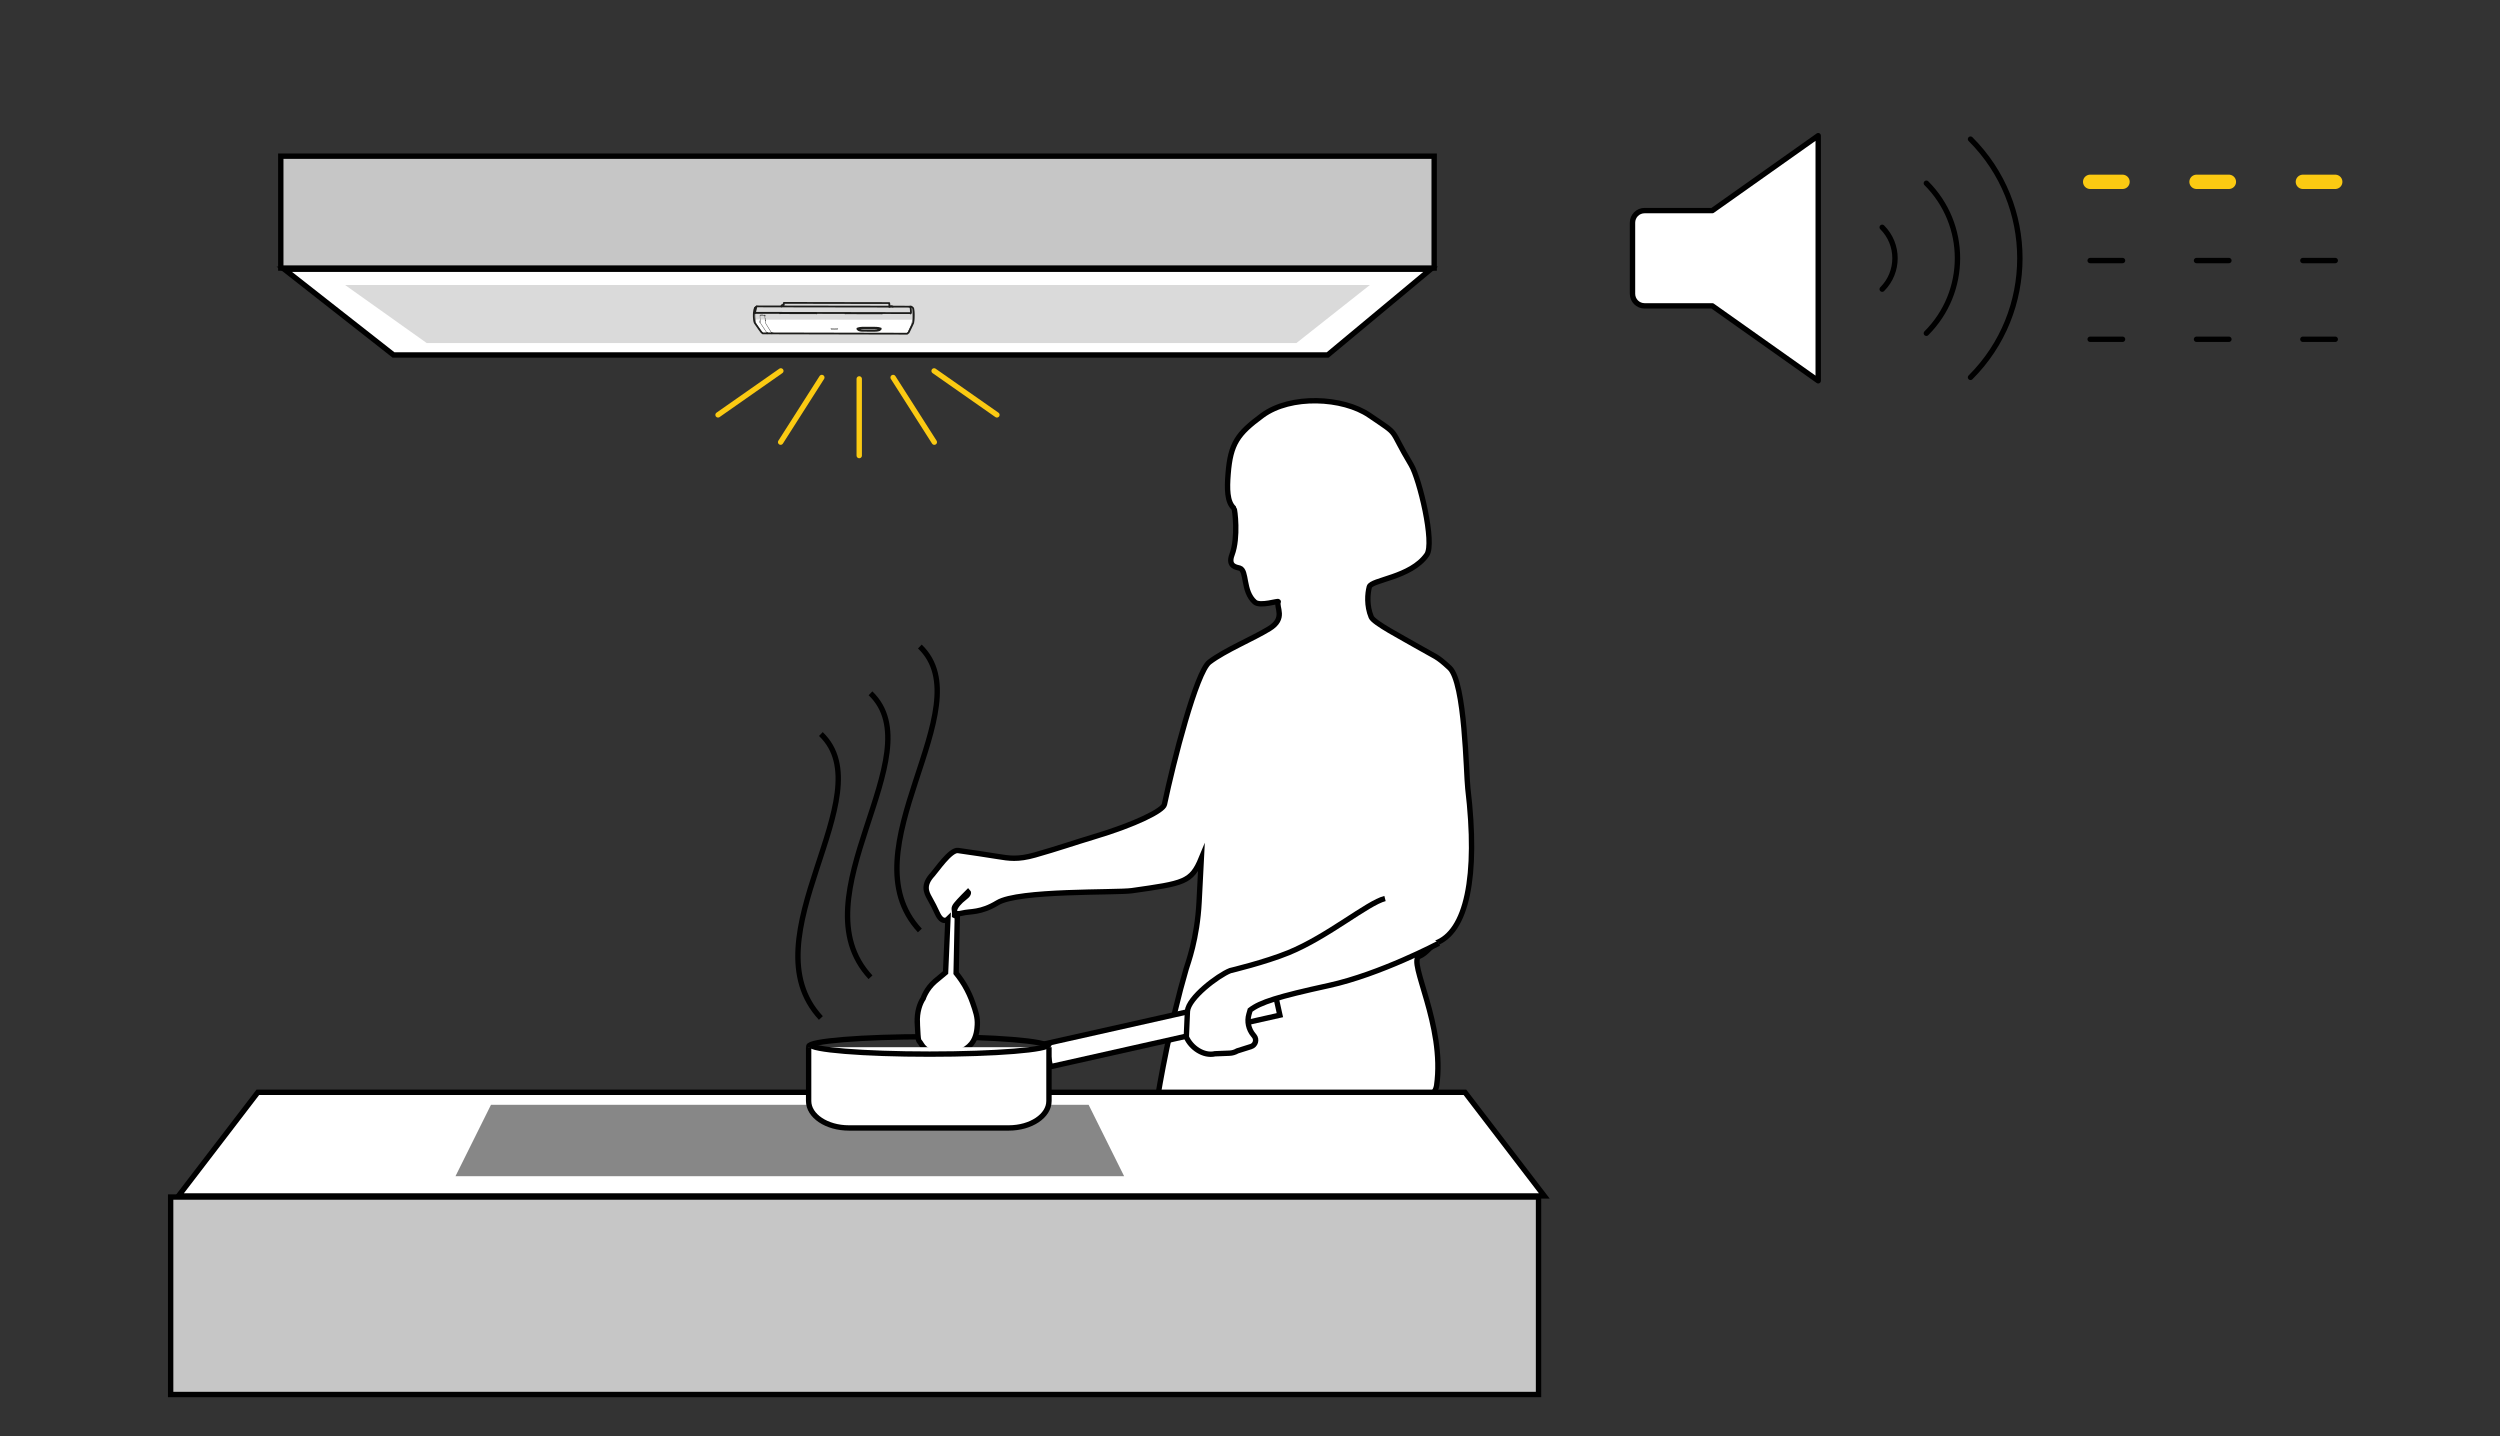 <?xml version="1.0" encoding="UTF-8"?>
<svg xmlns="http://www.w3.org/2000/svg" id="Layer_1" width="123.119mm" height="70.74mm" version="1.1" viewBox="0 0 348.999 200.523">
  <rect x="0" y="0" width="348.999" height="200.523" fill="#333333" stroke="none"/>
  <!-- Generator: Adobe Illustrator 29.1.0, SVG Export Plug-In . SVG Version: 2.1.0 Build 142)  -->
  <g>
    <g>
      <polygon points="199.718 37.589 39.689 37.589 54.936 49.554 185.344 49.554 199.718 37.589" fill="#fff" stroke="#000" stroke-miterlimit="10" stroke-width=".75"/>
      <rect x="39.197" y="21.802" width="161.013" height="15.621" fill="#c6c6c6" stroke="#000" stroke-miterlimit="10" stroke-width=".75"/>
      <polygon points="180.974 47.892 59.573 47.892 48.174 39.788 191.233 39.788 180.974 47.892" fill="#dadada"/>
    </g>
    <g>
      <line x1="119.948" y1="52.895" x2="119.948" y2="63.596" fill="none" stroke="#fbca12" stroke-linecap="round" stroke-miterlimit="10" stroke-width=".75"/>
      <line x1="124.68" y1="52.699" x2="130.43" y2="61.724" fill="none" stroke="#fbca12" stroke-linecap="round" stroke-miterlimit="10" stroke-width=".75"/>
      <line x1="130.402" y1="51.779" x2="139.168" y2="57.916" fill="none" stroke="#fbca12" stroke-linecap="round" stroke-miterlimit="10" stroke-width=".75"/>
      <line x1="114.727" y1="52.699" x2="108.976" y2="61.724" fill="none" stroke="#fbca12" stroke-linecap="round" stroke-miterlimit="10" stroke-width=".75"/>
      <line x1="109.004" y1="51.779" x2="100.239" y2="57.916" fill="none" stroke="#fbca12" stroke-linecap="round" stroke-miterlimit="10" stroke-width=".75"/>
    </g>
  </g>
  <path d="M146.245,146.08c0,.748-7.464,1.354-16.672,1.354s-16.672-.606-16.672-1.354,7.464-1.354,16.672-1.354,16.672.606,16.672,1.354Z" fill="none" stroke="#000" stroke-miterlimit="10" stroke-width=".75"/>
  <path d="M128.056,142.83c-.08-1.584.381-2.8.822-3.451,0,0,.41-1.316,1.643-2.384l1.479-1.231.329-7.453s-.757.75-1.479-.822c-.34-.736-.653-1.361-1.068-2.091-.51-.891-.938-1.875.416-3.333.503-.541,2.477-3.487,3.543-3.335,2.301.329,3.908.573,5.522.833,1.616.26,2.815.47,5.21-.208,3.227-.911,5.483-1.712,8.129-2.502,5.983-1.782,9.776-3.717,9.951-4.55,1.26-6,4.452-18.48,6.278-19.875,2.157-1.65,6.068-3.256,8.361-4.664,2.37-1.453.92-2.993,1.251-3.767.083-.192-2.534.71-3.274.052-1.721-1.529-1.041-4.409-2.11-4.738-.403-.125-1.706-.206-1.068-1.891.904-2.382.39-6.361.275-6.464-.987-.877-.982-2.757-.822-4.789.331-4.244,1.318-5.622,4.767-8.162,3.979-2.932,11.262-2.549,14.939-.04,4.499,3.069,2.567,1.459,5.853,6.938,1.15,1.916,3.328,10.902,2.176,12.545-2.242,3.203-7.759,3.469-8.022,4.479-.248.944-.392,2.623.269,4.206.343.822,4.282,2.849,6.5,4.138,2.547,1.479,2.589,1.242,4.432,2.954,2.187,2.032,2.316,14.841,2.552,16.837,1.459,12.296-.165,20.067-4.534,21.622-.407.145-1.227,1.405-2.258,1.824-1.632.662,3.648,9.648,2.437,18.039-1.018,7.046-39.59,5.83-39.151,2.905.494-3.286,2.028-11.819,4.181-19.172.231-.786,1.546-4.19,1.811-9.378l.313-6.096c-1.394,3.382-2.397,3.491-9.691,4.532-2.184.313-15.83-.098-18.756,1.685-2.397,1.459-3.751,1.146-5.002,1.459-1.571.392-1.249-.938.47-2.24.649-.492.416-.73.416-.73,0,0-1.282,1.273-1.667,1.772-.452.589-.177.533-.208,1.511l.371.188-.164,7.863s.624.757,1.151,1.643c.539.906.902,1.755,1.15,2.466.43,1.233.714,2.043.658,3.122-.027.503-.09,1.735-.822,2.63-1.685,2.063-5.897,1.999-6.985.081-.454-.801-.425.074-.575-2.957" fill="#fff"/>
  <path d="M128.056,142.83c-.08-1.584.381-2.8.822-3.451,0,0,.41-1.316,1.643-2.384l1.479-1.231.329-7.453s-.757.75-1.479-.822c-.34-.736-.653-1.361-1.068-2.091-.51-.891-.938-1.875.416-3.333.503-.541,2.477-3.487,3.543-3.335,2.301.329,3.908.573,5.522.833,1.616.26,2.815.47,5.21-.208,3.227-.911,5.483-1.712,8.129-2.502,5.983-1.782,9.776-3.717,9.951-4.55,1.26-6,4.452-18.48,6.278-19.875,2.157-1.65,6.068-3.256,8.361-4.664,2.37-1.453.92-2.993,1.251-3.767.083-.192-2.534.71-3.274.052-1.721-1.529-1.041-4.409-2.11-4.738-.403-.125-1.706-.206-1.068-1.891.904-2.382.39-6.361.275-6.464-.987-.877-.982-2.757-.822-4.789.331-4.244,1.318-5.622,4.767-8.162,3.979-2.932,11.262-2.549,14.939-.04,4.499,3.069,2.567,1.459,5.853,6.938,1.15,1.916,3.328,10.902,2.176,12.545-2.242,3.203-7.759,3.469-8.022,4.479-.248.944-.392,2.623.269,4.206.343.822,4.282,2.849,6.5,4.138,2.547,1.479,2.589,1.242,4.432,2.954,2.187,2.032,2.316,14.841,2.552,16.837,1.459,12.296-.165,20.067-4.534,21.622-.407.145-1.227,1.405-2.258,1.824-1.632.662,3.648,9.648,2.437,18.039-1.018,7.046-39.59,5.83-39.151,2.905.494-3.286,2.028-11.819,4.181-19.172.231-.786,1.546-4.19,1.811-9.378l.313-6.096c-1.394,3.382-2.397,3.491-9.691,4.532-2.184.313-15.83-.098-18.756,1.685-2.397,1.459-3.751,1.146-5.002,1.459-1.571.392-1.249-.938.47-2.24.649-.492.416-.73.416-.73,0,0-1.282,1.273-1.667,1.772-.452.589-.177.533-.208,1.511l.371.188-.164,7.863s.624.757,1.151,1.643c.539.906.902,1.755,1.15,2.466.43,1.233.714,2.043.658,3.122-.027.503-.09,1.735-.822,2.63-1.685,2.063-5.897,1.999-6.985.081-.454-.801-.425.074-.575-2.957h0Z" fill="none" stroke="#000" stroke-miterlimit="10" stroke-width=".75"/>
  <polygon points="177.966 138.511 145.942 145.702 146.647 148.909 178.671 141.716 177.966 138.511" fill="#fff"/>
  <polygon points="177.966 138.511 145.942 145.702 146.647 148.909 178.671 141.716 177.966 138.511" fill="none" stroke="#000" stroke-miterlimit="10" stroke-width=".75"/>
  <path d="M200.846,131.683s-8.18,4.324-15.318,5.888c-7.137,1.562-9.602,2.345-11.011,3.438l-.168.589c-.286,1-.058,2.077.609,2.878l.112.136c.427.512.199,1.291-.437,1.491l-1.9.6c-.333.195-.71.306-1.095.322l-2.017.08c-1.593.372-3.366-.841-4.011-2.345l.155-3.594c.146-1.866,4.228-4.973,5.965-5.665,0,0,4.868-1.162,8.173-2.514,5.47-2.242,10.992-6.931,13.442-7.556" fill="#fff"/>
  <path d="M200.846,131.683s-8.18,4.324-15.318,5.888c-7.137,1.562-9.602,2.345-11.011,3.438l-.168.589c-.286,1-.058,2.077.609,2.878l.112.136c.427.512.199,1.291-.437,1.491l-1.9.6c-.333.195-.71.306-1.095.322l-2.017.08c-1.593.372-3.366-.841-4.011-2.345l.155-3.594c.146-1.866,4.228-4.973,5.965-5.665,0,0,4.868-1.162,8.173-2.514,5.47-2.242,10.992-6.931,13.442-7.556" fill="none" stroke="#000" stroke-miterlimit="10" stroke-width=".75"/>
  <g>
    <rect x="23.822" y="167.107" width="190.957" height="27.565" fill="#c6c6c6" stroke="#000" stroke-miterlimit="10" stroke-width=".75"/>
    <polygon points="215.585 166.953 24.913 166.953 35.992 152.486 204.506 152.486 215.585 166.953" fill="#fff"/>
    <polygon points="215.585 166.953 24.913 166.953 35.992 152.486 204.506 152.486 215.585 166.953" fill="none" stroke="#000" stroke-miterlimit="10" stroke-width=".75"/>
    <polygon points="156.925 164.193 63.587 164.193 68.539 154.233 151.974 154.233 156.925 164.193" fill="#878787"/>
  </g>
  <path d="M146.436,146.184v7.518c0,2.077-2.52,3.76-5.627,3.76h-22.298c-3.109,0-5.627-1.683-5.627-3.76v-7.518" fill="#fff"/>
  <path d="M146.436,146.184v7.518c0,2.077-2.52,3.76-5.627,3.76h-22.298c-3.109,0-5.627-1.683-5.627-3.76v-7.518" fill="none" stroke="#000" stroke-miterlimit="10" stroke-width=".75"/>
  <path d="M146.436,145.802c0,.748-7.464,1.354-16.672,1.354s-16.672-.606-16.672-1.354" fill="none" stroke="#000" stroke-miterlimit="10" stroke-width=".75"/>
  <path d="M121.52,136.424c-10.494-11.271,8.939-31.09,0-39.639" fill="none" stroke="#000" stroke-miterlimit="10" stroke-width=".75"/>
  <path d="M128.411,129.894c-10.494-11.271,8.939-31.09,0-39.639" fill="none" stroke="#000" stroke-miterlimit="10" stroke-width=".75"/>
  <path d="M114.593,142.111c-10.494-11.271,8.939-31.09,0-39.639" fill="none" stroke="#000" stroke-miterlimit="10" stroke-width=".75"/>
  <g>
    <path d="M122.971,45.991h-.096l.122-.077-.026.077ZM119.769,45.831l.386-.081h.307v.089l-.453.067-.094.051-.074-.004-.055-.043-.017-.079ZM106.708,44.016v.579l-.542.024-.034.138-.017-.783.398.004.194.038h0ZM127.099,43.737h-21.844l.041-.043h18.217l3.586.043h0ZM127.48,43.049l.043.245v1.503l-.048.283-.588,1.234-.194.241h-9.055l-11.17-.042-.29-.281-.765-1.088.005-.073.05.002-.022-.453.547-.024.043-.566.074-.136h.552l.096.081.043.607.05.34.029-.301,20.453.018.046-.781-.067-.967.022-.004.146.164h0v-.002Z" fill="#fff" fill-rule="evenodd"/>
    <path d="M106.751,44.028v.045M106.768,44.113l-.005-.014-.005-.012M106.717,44.028h-.005M106.096,44.293v.014M106.096,44.293v-.014M106.756,44.081l.002.006-.024-.038.005.008M106.096,44.307v.018M107.103,46.516l-.017-.016-.017-.02M106.655,44.01h-.485s-.01,0-.017.004c-.005,0-.009.002-.012.002-.003.003-.006.005-.01.008-.002,0-.004,0-.007.004-.003,0-.006.003-.01.006-.002.003-.004.006-.007.01-.003.003-.005.005-.005.008-.003.003-.005.005-.005.006,0,.005,0,.009-.002.012v.222M106.739,44.057c-.003-.005-.006-.01-.01-.014-.003-.003-.007-.007-.012-.012-.003,0-.006-.003-.01-.006-.005-.003-.01-.005-.017-.008-.002-.002-.007-.002-.012-.002-.005-.003-.009-.004-.012-.004h-.012M107.07,46.48c-.272-.411-.545-.823-.82-1.234-.005-.009-.009-.018-.012-.024-.005-.009-.01-.019-.017-.028-.003-.007-.006-.013-.007-.02-.006-.018-.012-.033-.017-.046-.003-.009-.006-.019-.01-.028-.003-.018-.007-.036-.012-.055-.003-.009-.006-.02-.01-.03-.002-.022-.006-.043-.012-.065-.003-.019-.006-.039-.007-.061-.003-.014-.006-.028-.01-.042-.005-.039-.009-.079-.012-.119-.006-.043-.01-.085-.012-.125-.003-.044-.006-.089-.01-.134-.003-.031-.005-.062-.005-.093-.002-.023-.002-.045-.002-.067" fill="none" stroke="#1d1d1b" stroke-linecap="round" stroke-linejoin="round" stroke-width=".052"/>
    <path d="M107.682,46.54h.005M107.675,46.54h0M107.692,46.54h-.005M107.167,46.54h.516-.002M107.167,46.54h0M107.752,46.516s-.006.003-.01.006c-.003,0-.005,0-.005.004-.002.003-.004.004-.007.004l-.005.002h-.005l-.002.004h-.01s-.002.004-.005.004h-.022M107.675,46.54h.017M107.167,46.54h-.007c-.006-.003-.011-.004-.014-.004h-.007s-.008-.005-.014-.006c-.002,0-.002,0-.002-.004h-.005s-.006-.004-.01-.004v-.004s-.002,0-.002-.002" fill="none" stroke="#1d1d1b" stroke-linecap="round" stroke-linejoin="round" stroke-width=".25"/>
    <line x1="109.39" y1="42.78" x2="109.39" y2="42.572" fill="none" stroke="#1d1d1b" stroke-linecap="round" stroke-linejoin="round" stroke-width=".052"/>
    <path d="M124.131,42.309l-14.694-.026-.01.008M109.427,42.291c-.003.007-.006.013-.007.018-.003.016-.008.032-.014.049-.002.031-.004.063-.007.097-.003.038-.006.076-.01.115M124.152,42.805c.003-.057.005-.115.005-.174,0-.05-.002-.1-.005-.152-.003-.038-.006-.076-.01-.113-.002-.015-.004-.029-.007-.042,0-.005-.002-.01-.005-.014" fill="none" stroke="#1d1d1b" stroke-linecap="round" stroke-linejoin="round" stroke-width=".25"/>
    <path d="M126.836,46.424l-.007.004M126.632,46.584h.007M122.979,45.882l-.005-.004M122.984,45.884l-.01-.006.005.004M122.991,45.896h-.002M122.989,45.892v.004l-.005-.012.005.008M122.967,45.871h0l-.026-.016M122.975,45.874v.004l-.007-.006.005.002M122.941,45.92v-.065l-.034-.014h.005M122.888,45.831l.019.01-.041-.016M119.844,45.811l-.007.002M122.807,46.056l-.007.006M119.84,46.062l.01.008-.01-.008M119.761,45.835l.01-.004M119.689,45.867l-.012.01M119.703,45.914l-.005-.051M122.867,45.825l-.026-.008M119.665,45.884l.007-.006-.007.006M119.72,45.896l-.017.032M122.816,45.999l.007.024-.017.032.118-.097.017-.016v-.022l-.007-.02M119.665,45.888l.007-.004.031.03v.028l.017.028.12.091-.017-.02v-.018l.014-.028M119.655,45.902v.004l.01-.018-.005.004M116.971,45.91l-.01-.008.005.004M116.954,45.892h-.01M116.954,45.896l.012.01-.005-.004M116.045,45.867l-.012.004M116.012,45.878l.022-.006h-.005M116.004,45.882h0M115.983,45.896l.01-.004-.01.004M115.992,45.9l.002-.012.022-.01M115.983,45.9l.01-.012M107.818,46.541h-.005M107.739,46.501v.004l.012.01M106.89,45.099l-.005-.004M106.902,45.141l-.007-.022.002.008M106.902,45.141l.026.071M106.847,44.544l-.007-.063M106.873,44.779l-.012-.117M106.83,44.828v-.01M106.856,44.963l-.005-.01M106.861,44.985l.002.014M106.863,45.014v-.012M106.823,44.789l.034.178.038.148v-.002M106.823,44.138l-.005-.136M106.818,44.733l-.005-.01M106.823,44.785v-.01M106.755,43.97l.002.004M106.741,43.954l-.002-.004M106.751,43.956v.008M106.763,43.984h0M106.763,43.988l-.012-.024M106.772,44.219v-.006M106.775,44.265v.042M106.823,44.765v.02M106.763,43.992v.038l-.055-.006M106.504,46.537l-.01.004M106.285,46.371l.002.002M106.098,44.063v-.036l.017-.034.026-.024.041-.014.35.002.038.012.024.042M106.057,44.927l-.022-.152M106.081,45.056l-.017-.083M127.098,42.829l-.022-.016M105.268,43.758l.134-.038,21.69.042.05-.014.034-.024.014-.036M126.652,46.575c.006-.007.012-.015.017-.024.062-.131.124-.261.185-.39.199-.421.201-.421.396-.848.022-.053.022-.057.038-.109.008-.047.016-.094.024-.142.014-.1.027-.199.038-.297.006-.1.014-.2.022-.301.003-.125.006-.251.007-.378,0-.119,0-.237-.002-.356-.006-.113-.012-.227-.017-.34-.01-.097-.02-.193-.031-.287-.011-.059-.022-.118-.034-.176-.008-.022-.014-.045-.019-.069-.01-.011-.018-.024-.026-.038M119.849,46.07c.022.011.046.022.072.034.035.009.071.019.108.028.053.009.106.019.161.028.056.005.11.01.163.014.059.003.118.004.178.004.512.003,1.024.004,1.537.004.082-.003.163-.005.245-.008.108-.01.108-.014.218-.024.024-.005.05-.011.079-.018.03-.007.06-.013.089-.02.022-.009.045-.019.067-.028.013-.009.026-.019.041-.028M119.672,45.878c.018-.009.034-.018.05-.024.021-.009.042-.018.065-.026.036-.01.041-.01.079-.02.034-.007.067-.014.101-.022.078-.011.158-.021.24-.03.09-.005.179-.01.269-.014.599,0,1.199.002,1.799.006.061.003.121.005.18.008.053.007.106.012.161.016.046.009.092.018.137.026.04.009.078.019.115.028M122.934,45.9c-.008-.008-.017-.017-.026-.026-.013-.009-.026-.018-.041-.024-.022-.009-.045-.018-.067-.024-.029-.008-.056-.015-.082-.022-.03-.007-.061-.013-.091-.018-.075-.009-.15-.019-.223-.028-.09,0-.179-.005-.269-.01-.524,0-1.047,0-1.569-.004-.058.003-.116.004-.175.004-.059.005-.117.01-.173.014-.048.005-.096.011-.144.018l-.125.02-.101.028c-.038.014-.043.014-.077.028-.019.012-.037.026-.053.04M119.837,45.995c.013-.012.028-.023.046-.032.022-.009.045-.018.067-.024.03-.009.061-.018.091-.024.037-.008.075-.016.115-.022.042-.005.083-.01.125-.014.045-.003.091-.005.139-.006.048-.003.096-.004.144-.004.521,0,1.043,0,1.566.004.082,0,.163.005.245.01.07.007.14.015.209.024.029.007.058.014.089.022.019.007.04.013.062.02.018.007.034.014.048.022.011.009.022.019.034.028M116.033,45.871c.034-.011.067-.02.101-.026.048-.007.096-.013.144-.018.042,0,.085-.003.13-.006h.151c.048.004.097.009.146.014.043.004.086.01.127.018.03.007.06.015.089.024.011.004.022.01.034.018M107.739,46.505c-.13-.204-.258-.407-.386-.609-.136-.216-.271-.432-.405-.649-.008-.016-.016-.032-.024-.049M106.823,44.785c-.011-.108-.022-.216-.034-.326-.006-.08-.012-.16-.017-.241-.003-.063-.006-.126-.01-.188M127.191,43.687v-.061c-.003-.104-.008-.208-.014-.312-.007-.134-.012-.134-.024-.265-.005-.051-.01-.051-.017-.103-.006-.023-.012-.048-.017-.075-.006-.013-.014-.028-.022-.042M105.403,43.719c0,.066-.002.132-.005.198v.249c.003.085.007.17.012.255.003.061.007.122.012.184.01.057.017.113.022.17.011.066.022.132.034.198.008.04.018.081.029.121.014.038.029.077.043.117.012.028.017.028.029.057.101.146.201.292.302.439.096.138.193.273.29.407.099.138.197.275.295.413M116.004,45.91v-.004M116.088,45.977h-.005M116.911,45.958h-.005M116.004,45.906s-.005-.005-.005-.006v-.016M116.084,45.977s-.01-.005-.017-.006c-.003-.003-.007-.005-.012-.008-.003-.003-.007-.005-.012-.006-.003-.003-.008-.007-.014-.012-.002,0-.004-.003-.007-.006,0-.003-.002-.005-.005-.008-.003,0-.005-.003-.005-.006-.002-.003-.002-.005-.002-.008-.003,0-.005-.003-.005-.006M116.906,45.958s-.004.005-.007.008c-.006.003-.012.005-.017.006-.003.003-.007.005-.012.008-.006.003-.011.005-.014.006-.008.003-.014.005-.019.008-.006,0-.012,0-.017.004-.006,0-.012.002-.017.002-.01.003-.017.004-.022.004-.006.003-.014.005-.022.008-.005,0-.012,0-.022.002h-.019c-.01.003-.018.004-.026.004-.005.003-.012.004-.022.004-.008,0-.016,0-.024.004h-.026c-.008,0-.016.002-.024.002h-.05c-.008,0-.018,0-.029.004h-.05c-.01,0-.02,0-.031-.004h-.05c-.008,0-.016,0-.024-.002h-.026c-.008,0-.016,0-.024-.004h-.026c-.008-.003-.016-.004-.024-.004-.006-.003-.014-.004-.022-.004-.008,0-.017-.002-.026-.002-.005-.003-.011-.004-.019-.004-.006-.003-.014-.004-.022-.004-.006-.003-.014-.005-.022-.006-.005-.003-.01-.004-.017-.004-.005-.003-.012-.005-.022-.008-.002,0-.006,0-.012-.002-.005-.003-.009-.005-.012-.008M116.933,45.938s-.006.005-.01.006c0,.003,0,.005-.002.008-.003.003-.006.005-.01.006M116.949,45.91s-.005.005-.005.006c0,.003-.002.005-.005.008v.004s-.002.003-.002.006l-.005.004M116.949,45.892v.018" fill="none" stroke="#1d1d1b" stroke-linecap="round" stroke-linejoin="round" stroke-width=".052"/>
    <path d="M127.431,42.979l.017.014M127.448,42.993l-.206-.178M107.818,46.541l18.822.042.012-.008M107.75,46.519l.026.014.041.008h-.007M107.086,46.529l.017-.014M107.052,46.537l-.002.004.041-.018-.007.006M107.036,46.541l-.012-.004.012.004M105.234,43.77l.034-.012M107.045,46.541l-.564-.004M127.241,42.815c-.006,0-.012-.002-.017-.002h-.149s-.01,0-.017.002M126.651,46.575c.062-.05.125-.1.187-.152.005-.009.01-.019.017-.028.128-.267.257-.535.386-.805.07-.151.142-.302.213-.453.006-.022.014-.043.022-.065.005-.028.01-.057.017-.085.011-.076.022-.151.034-.227.005-.078.012-.156.022-.233.002-.069.004-.139.007-.21.003-.07.005-.142.005-.216v-.269c-.003-.076-.006-.15-.01-.223-.005-.063-.009-.126-.012-.188-.005-.054-.012-.107-.022-.16-.008-.051-.016-.103-.024-.156-.006-.022-.014-.042-.022-.063-.008-.018-.016-.034-.024-.051M106.482,46.537c-.006-.005-.012-.009-.017-.01-.094-.079-.096-.079-.18-.156-.151-.202-.151-.206-.3-.409-.198-.286-.397-.572-.597-.858-.019-.034-.019-.038-.036-.077-.018-.047-.034-.096-.048-.146-.008-.053-.018-.105-.029-.156-.008-.076-.016-.151-.024-.227-.01-.102-.017-.204-.022-.305v-.324c0-.032.002-.066.005-.101" fill="none" stroke="#1d1d1b" stroke-linecap="round" stroke-linejoin="round" stroke-width=".25"/>
    <path d="M127.156,43.673l-.005.004M127.144,43.701l-.005.008M127.115,43.758l.007-.014M127.132,43.733l.029-.075M127.127,43.737v-.004M124.63,42.805h-.393M123.114,43.756l-.005-.008M118.003,43.737l.072-.008M118.001,43.737h.002l-.002.006M118.001,43.737l-.005.004M113.988,43.737l-.005-.004M109.109,42.683l.002-.002M124.153,42.805l-15.053-.024M108.877,43.719l-.005.004.005-.004M108.888,43.715l.06-.004M108.886,43.727l.007-.012-.017.004h.005M105.468,43.197l.026-.105M105.432,42.955l-.014.01M105.423,43.563l.034-.287M105.243,43.723l.173-.055,21.662.042.041-.012.034-.026M118.075,43.729c1.657.003,3.314.007,4.972.012h.038c.011,0,.023.003.036.006M108.948,43.711c1.653.003,3.305.007,4.955.012.019,0,.038,0,.058.004.011,0,.021.003.029.006M105.619,42.791c-.013.016-.025.033-.036.051-.01.016-.018.032-.026.049-.016.044-.031.09-.046.136M127.151,43.673c.006-.014.011-.028.014-.042-.003-.104-.006-.209-.01-.316-.008-.085-.016-.17-.024-.255-.01-.057-.02-.113-.031-.17-.008-.016-.014-.032-.019-.049-.006-.009-.014-.018-.022-.026M122.942,45.92v-.065M122.791,46.07l.118-.093M119.701,45.934l-.005-.071M122.131,45.87c-.524,0-1.047-.002-1.569-.002h-.108c-.022,0-.046.002-.072.002-.022.003-.045.005-.067.008-.022,0-.045,0-.067.004-.019,0-.04.003-.062.006-.021.003-.041.006-.06.01-.019.003-.038.005-.058.008-.018.004-.034.007-.05.01-.014.005-.03.01-.048.014-.013.005-.026.009-.041.01-.011.005-.022.011-.034.016-.006,0-.01.003-.012.006-.006.003-.012.005-.017.006-.003.003-.006.005-.01.008s-.007.005-.012.008c-.003.004-.006.007-.01.01,0,.003,0,.005-.002.006-.003.003-.005.005-.005.008-.003.003-.005.005-.005.006M120.529,46.179c.513.003,1.027.004,1.54.004h.07c.022,0,.045,0,.067-.004.037,0,.072,0,.106-.004.022-.003.045-.005.067-.006.021-.003.042-.005.065-.008l.058-.006c.019-.003.039-.007.06-.012.016,0,.033-.005.05-.01.016-.003.031-.006.046-.01.014-.005.028-.009.041-.01.014-.005.027-.01.038-.014.011-.005.021-.01.029-.014.006-.003.011-.005.014-.008.005-.003.009-.005.012-.006.003-.003.006-.005.007-.008.003-.003.006-.005.01-.006.003-.005.006-.009.007-.012,0,0,.002-.003.005-.006v-.008s.005-.003.005-.006-.002-.005-.005-.008v-.006c-.003-.005-.005-.009-.005-.012-.002,0-.004-.003-.007-.006-.003-.003-.006-.005-.01-.006-.002-.003-.004-.005-.007-.008s-.006-.005-.01-.008c-.005,0-.009-.003-.012-.006-.011-.004-.022-.009-.034-.014-.005-.003-.01-.005-.017-.008-.014,0-.027-.005-.038-.01-.016-.004-.031-.009-.046-.014-.008,0-.016,0-.024-.004-.01,0-.02-.003-.031-.006-.016-.003-.033-.005-.05-.008-.016,0-.031-.003-.046-.006-.014-.003-.03-.004-.046-.004-.011-.003-.021-.004-.029-.004-.024,0-.047-.003-.07-.006-.011,0-.022,0-.034-.004h-.07c-.037-.003-.072-.004-.106-.004M120.287,46.171c.034,0,.067,0,.101.004.026.003.05.004.072.004h.07M119.824,46.015v.026s.005.003.005.006c.003.003.005.005.005.008l.007.006s.006.005.01.008c.002,0,.006.003.012.006.003.003.007.005.012.008.003,0,.007.003.012.006.011.005.022.01.034.014.006.003.012.005.017.008.006,0,.014.002.022.002l.043.014c.013.003.026.005.041.008.011.003.022.005.034.006.019.003.038.007.055.012.019,0,.04.003.062.006.019.003.041.005.065.008.008,0,.018,0,.029.002M122.136,45.746c-.524,0-1.047,0-1.569-.004-.03.003-.06.004-.089.004h-.046c-.027.003-.057.004-.089.004-.013.003-.028.004-.046.004-.026,0-.052.003-.079.006-.022.003-.045.005-.067.008-.011,0-.024,0-.038.002-.029.005-.055.01-.079.014-.014.003-.029.005-.043.008s-.028.005-.041.006c-.014.003-.029.007-.043.012-.011,0-.022.003-.034.006-.008.005-.016.009-.024.01-.01.003-.018.005-.026.008s-.015.005-.022.006c-.011.005-.021.01-.029.014-.007.004-.007.008-.017.012-.005,0-.01.005-.017.01-.005.003-.009.005-.012.006-.003.005-.006.009-.01.012-.002,0-.004.005-.007.01-.003.003-.005.005-.005.006-.003.005-.005.009-.005.012v.016c.003.005.005.009.005.012.003.004.006.007.01.01.002.004.006.007.012.01.038.034.079.066.122.097M122.908,45.977s.007-.005.012-.008c.003-.004.006-.007.01-.01.003,0,.005-.005.005-.01.002-.003.004-.005.007-.008v-.028s-.006-.007-.007-.01c-.003-.004-.006-.009-.01-.014-.005-.004-.01-.009-.017-.014-.008-.004-.015-.009-.022-.014-.008-.003-.015-.006-.022-.01-.011-.005-.021-.009-.029-.01-.014-.005-.027-.01-.038-.014-.016-.005-.033-.01-.05-.014-.019-.005-.04-.01-.062-.014-.019-.005-.038-.009-.058-.012-.021,0-.041-.005-.06-.01-.016-.003-.034-.005-.055-.006-.016,0-.031,0-.046-.004-.022-.003-.043-.005-.062-.008-.022,0-.045,0-.067-.002-.022,0-.045,0-.067-.004h-.067c-.022,0-.045,0-.067-.004" fill="none" stroke="#1d1d1b" stroke-linecap="round" stroke-linejoin="round" stroke-width=".25"/>
    <path d="M124.632,42.804l2.415.008.012.002M124.152,42.804h.084M109.137,42.639h-.005M109.108,42.685l.005-.004M109.125,42.653v.004M109.099,42.709v.01M105.511,43.025l-.017.067M105.465,43.227l.005-.028M105.455,43.276l.01-.049-.005.042M105.422,43.563l-.002.038M105.415,43.67l.005-.069-.005.04M105.645,42.776l.026-.004,3.428.008M105.268,43.757l-.026-.034M124.236,42.804c.016-.012.031-.024.046-.034l.034-.014c.011-.003.024-.005.038-.008h.096c.034.008.038.008.072.014.018.005.033.011.046.018.022.007.044.015.065.024M109.099,42.78v-.047c.003-.016.006-.032.01-.047.005-.013.012-.026.022-.038.011-.013.023-.026.036-.038.014-.009.029-.018.043-.024.014-.005.028-.01.041-.014h.139M105.242,43.723c.008-.082.017-.165.026-.249.011-.07.022-.141.034-.212.011-.035.021-.07.029-.105.008-.028.018-.057.029-.085.008-.022.018-.043.029-.065.011-.013.022-.028.031-.043.101-.089.101-.085.201-.174l.024-.014" fill="none" stroke="#1d1d1b" stroke-linecap="round" stroke-linejoin="round" stroke-width=".25"/>
  </g>
  <g>
    <path d="M253.821,53.159l-14.782-10.46h-9.456c-.932,0-1.686-.756-1.686-1.686v-9.928c0-.93.753-1.686,1.686-1.686h9.456l14.782-10.46v34.219h0Z" fill="#fff"/>
    <path d="M253.821,53.159l-14.782-10.46h-9.456c-.932,0-1.686-.756-1.686-1.686v-9.928c0-.93.753-1.686,1.686-1.686h9.456l14.782-10.46v34.219h0Z" fill="none" stroke="#000" stroke-linecap="round" stroke-linejoin="round" stroke-width=".751"/>
    <path d="M262.753,40.367c2.384-2.381,2.384-6.253,0-8.634" fill="none" stroke="#000" stroke-linecap="round" stroke-linejoin="round" stroke-width=".751"/>
    <path d="M275.084,19.422c9.185,9.169,9.185,24.088,0,33.257" fill="none" stroke="#000" stroke-linecap="round" stroke-linejoin="round" stroke-width=".751"/>
    <path d="M268.919,25.577c5.792,5.784,5.792,15.161,0,20.946" fill="none" stroke="#000" stroke-linecap="round" stroke-linejoin="round" stroke-width=".751"/>
    <line x1="296.305" y1="36.373" x2="291.785" y2="36.373" fill="none" stroke="#000" stroke-linecap="round" stroke-linejoin="round" stroke-width=".751"/>
    <line x1="311.153" y1="36.373" x2="306.633" y2="36.373" fill="none" stroke="#000" stroke-linecap="round" stroke-linejoin="round" stroke-width=".751"/>
    <line x1="296.305" y1="47.362" x2="291.785" y2="47.362" fill="none" stroke="#000" stroke-linecap="round" stroke-linejoin="round" stroke-width=".751"/>
    <line x1="311.153" y1="47.362" x2="306.633" y2="47.362" fill="none" stroke="#000" stroke-linecap="round" stroke-linejoin="round" stroke-width=".751"/>
    <line x1="326" y1="47.362" x2="321.48" y2="47.362" fill="none" stroke="#000" stroke-linecap="round" stroke-linejoin="round" stroke-width=".751"/>
    <line x1="326" y1="36.373" x2="321.48" y2="36.373" fill="none" stroke="#000" stroke-linecap="round" stroke-linejoin="round" stroke-width=".751"/>
    <line x1="296.305" y1="25.383" x2="291.785" y2="25.383" fill="none" stroke="#fbca12" stroke-linecap="round" stroke-miterlimit="10" stroke-width="2"/>
    <line x1="311.153" y1="25.383" x2="306.633" y2="25.383" fill="none" stroke="#fbca12" stroke-linecap="round" stroke-miterlimit="10" stroke-width="2"/>
    <line x1="326" y1="25.383" x2="321.48" y2="25.383" fill="none" stroke="#fbca12" stroke-linecap="round" stroke-miterlimit="10" stroke-width="2"/>
  </g>
</svg>